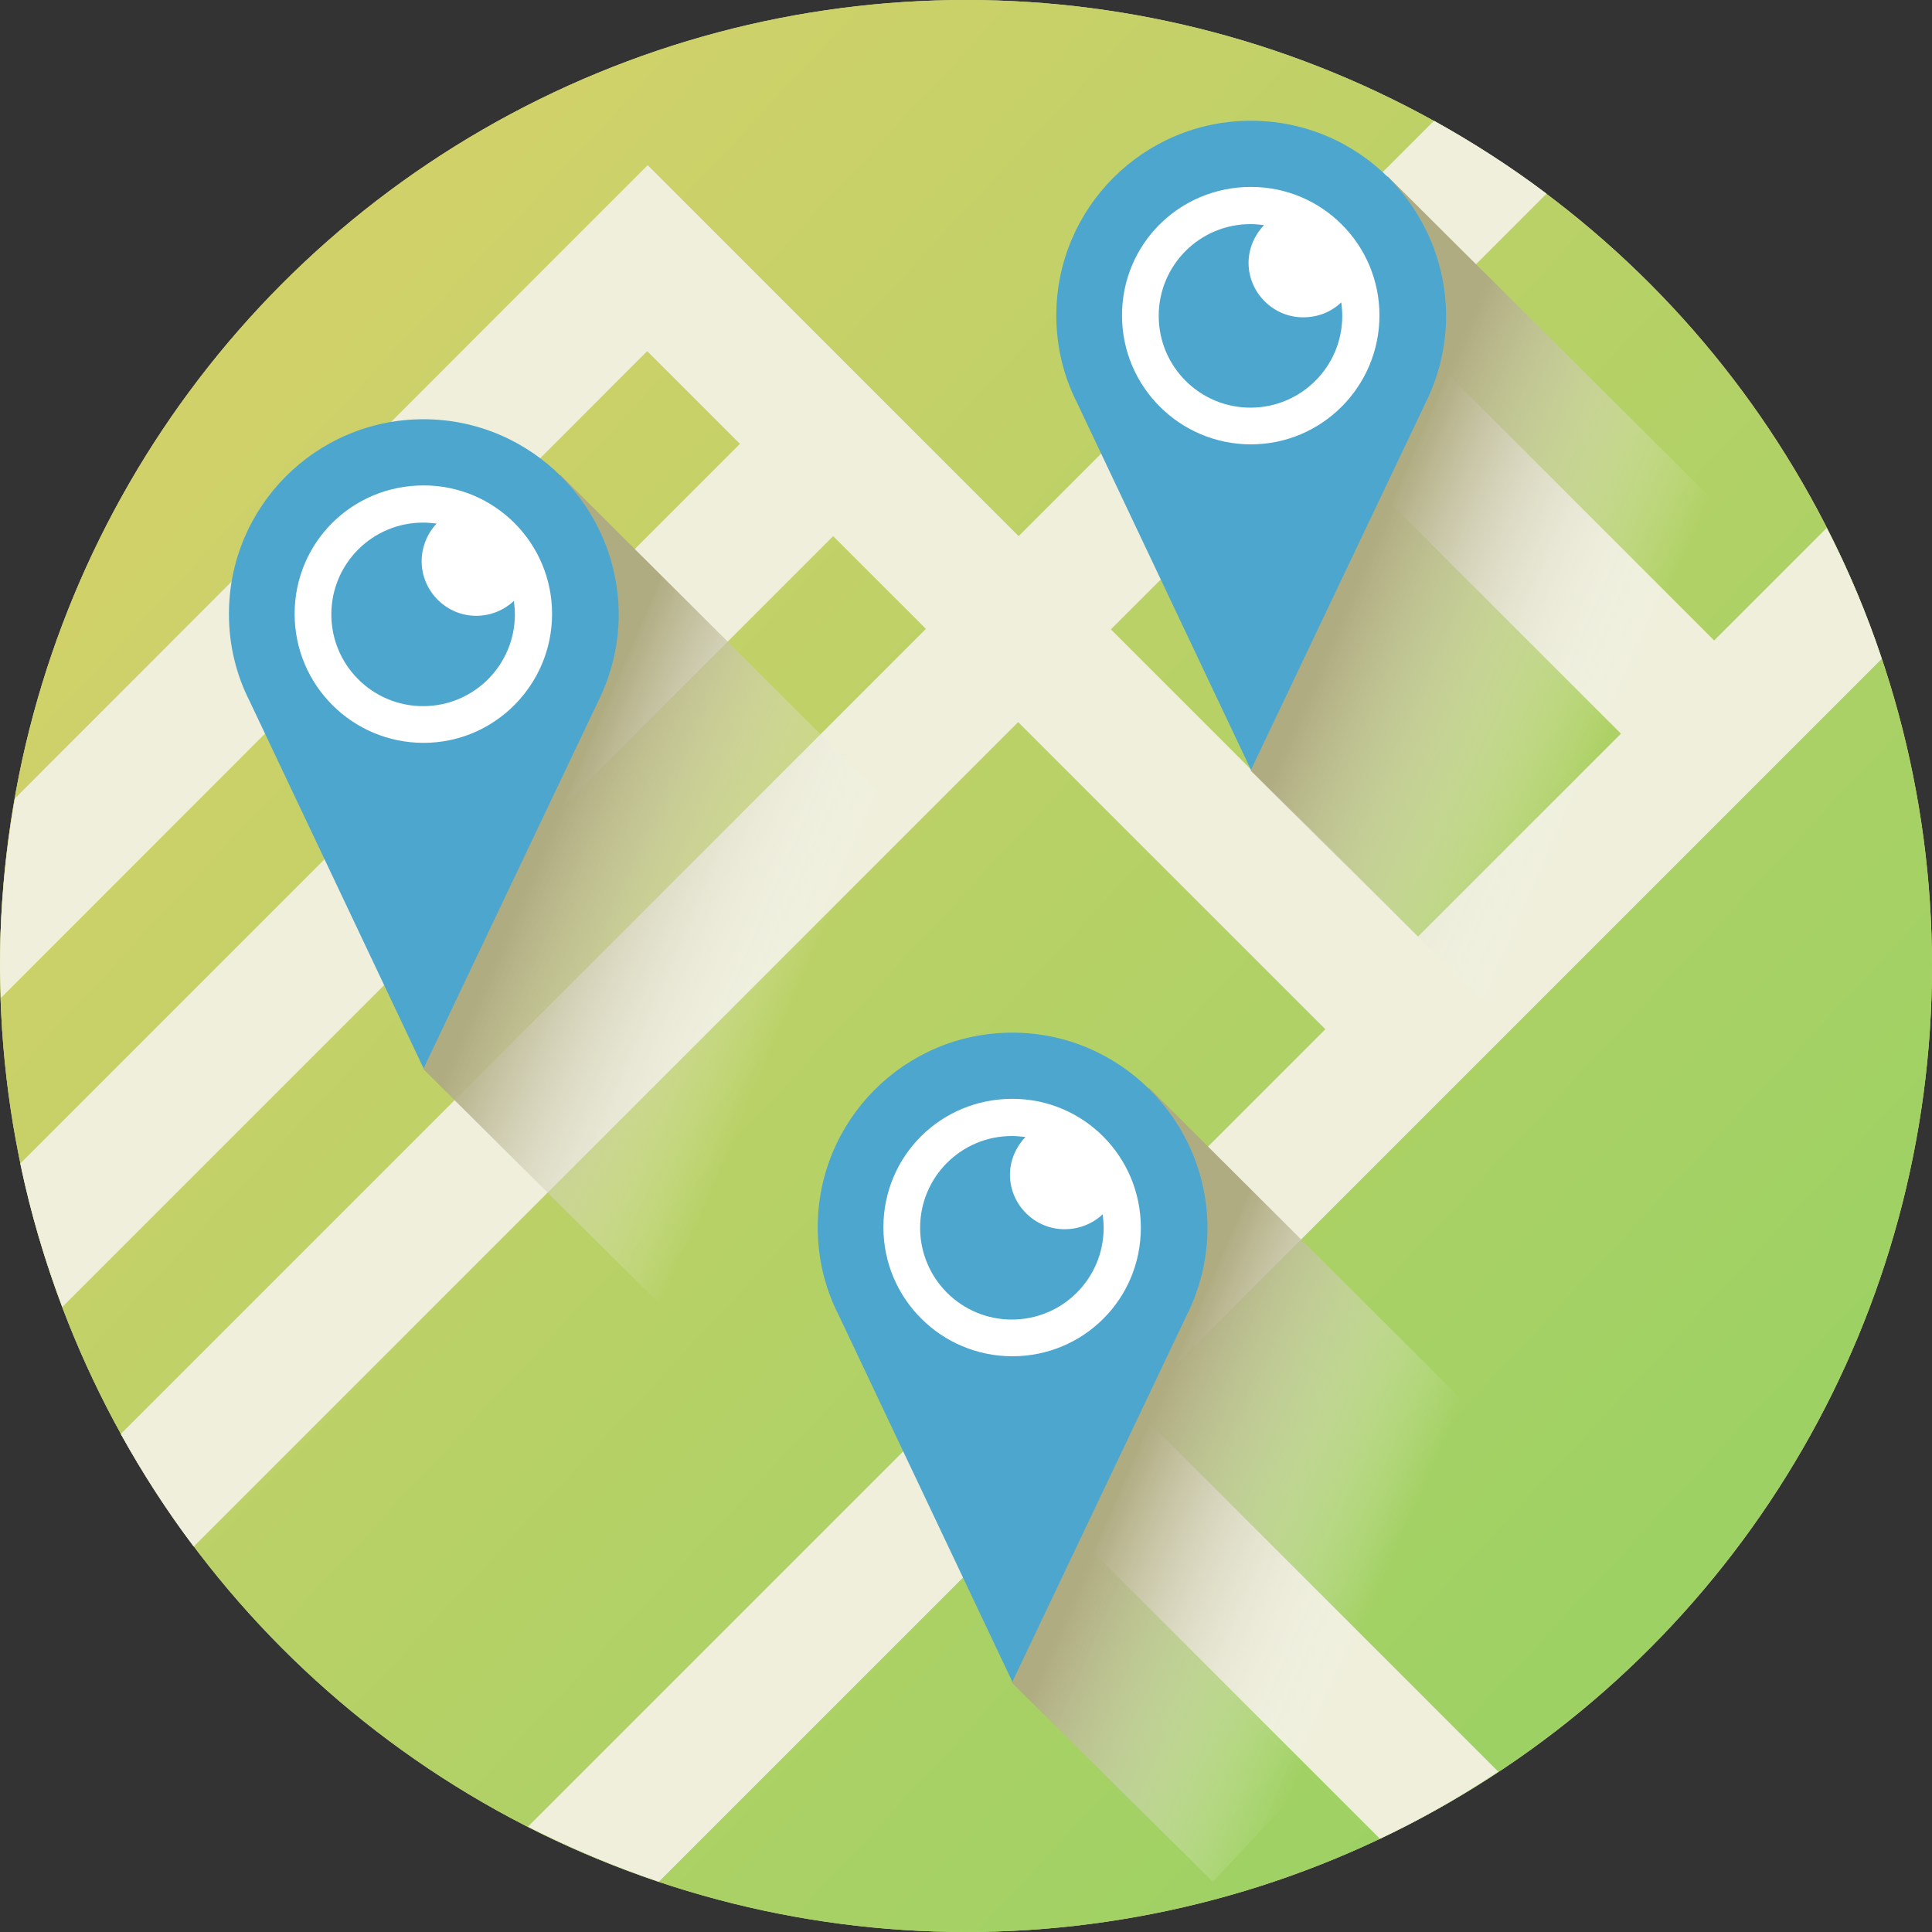 <?xml version="1.0" encoding="utf-8"?>
<!-- Generator: Adobe Illustrator 23.0.2, SVG Export Plug-In . SVG Version: 6.00 Build 0)  -->
<!DOCTYPE svg PUBLIC "-//W3C//DTD SVG 1.1//EN" "http://www.w3.org/Graphics/SVG/1.1/DTD/svg11.dtd">
<svg version="1.1" id="Слой_1" xmlns:x="http://ns.adobe.com/Extensibility/1.0/" xmlns:i="http://ns.adobe.com/AdobeIllustrator/10.0/" xmlns:graph="http://ns.adobe.com/Graphs/1.0/"
	 xmlns="http://www.w3.org/2000/svg" xmlns:xlink="http://www.w3.org/1999/xlink" x="0px" y="0px" width="40px" height="40px"
	 viewBox="0 0 40 40" style="enable-background:new 0 0 40 40;" xml:space="preserve">
<rect x="0" y="0" width="40" height="40" fill="#333333" stroke="none"/>
<style type="text/css">
	.st0{fill:#DCE0A6;}
	.st1{fill:url(#SVGID_1_);}
	.st2{fill:#EFEFDC;}
	.st3{fill:url(#SVGID_2_);}
	.st4{fill:#FFFFFF;}
	.st5{fill:#4DA6CE;}
	.st6{fill:url(#SVGID_3_);}
	.st7{fill:url(#SVGID_4_);}
</style>
<g>
	<circle class="st0" cx="20" cy="20" r="20"/>
	
		<linearGradient id="SVGID_1_" gradientUnits="userSpaceOnUse" x1="5.861" y1="33.173" x2="33.62" y2="7.311" gradientTransform="matrix(1 0 0 -1 0 40)">
		<stop  offset="2.655215e-03" style="stop-color:#D1D169"/>
		<stop  offset="1" style="stop-color:#9ED164"/>
	</linearGradient>
	<circle class="st1" cx="20" cy="20" r="20"/>
	<path class="st2" d="M23.47,29.13l15.49-15.49c-0.31-0.94-0.69-1.84-1.14-2.71l-2.33,2.33l-6.36-6.36l2.89-2.89
		c-0.74-0.56-1.52-1.06-2.33-1.51l-2.48,2.48L25.29,6.9l-4.2,4.2l-1.92-1.92l-1.92-1.92l-1.92-1.92l-1.92-1.92l-1.92,1.92
		L0.31,16.53C0.11,17.66,0,18.81,0,20c0,0.22,0.01,0.44,0.02,0.66L13.4,7.27l1.92,1.92L0.42,24.09c0.21,1.02,0.51,2.01,0.87,2.97
		l15.96-15.96l1.92,1.92L2.5,29.69c0.45,0.81,0.95,1.59,1.51,2.33l17.07-17.07l6.36,6.36l-5.9,5.9l-1.92,1.92l-8.69,8.69
		c0.87,0.44,1.77,0.82,2.71,1.14l7.91-7.91l7.02,7.02c0.85-0.4,1.67-0.87,2.45-1.39L23.47,29.13z M23,13.03l4.2-4.2l6.36,6.36
		l-4.2,4.2L23,13.03z"/>
	<g>
		
			<linearGradient id="SVGID_2_" gradientUnits="userSpaceOnUse" x1="11.142" y1="22.209" x2="16.674" y2="19.811" gradientTransform="matrix(1 0 0 -1 0 40)">
			<stop  offset="0" style="stop-color:#B0AC82"/>
			<stop  offset="1" style="stop-color:#FFFFFF;stop-opacity:0"/>
		</linearGradient>
		<polygon class="st3" points="11.6,9.83 20.25,18.45 13.74,27.08 8.77,22.14 8.79,17.2 		"/>
		<circle class="st4" cx="8.79" cy="12.76" r="3.15"/>
		<path class="st5" d="M8.77,8.68c-2.23,0-4.03,1.81-4.03,4.03c0,0.65,0.15,1.26,0.43,1.81l3.6,7.6l3.61-7.59
			c0.27-0.54,0.43-1.16,0.43-1.81C12.8,10.49,10.99,8.68,8.77,8.68z M8.77,15.38c-1.47,0-2.67-1.19-2.67-2.67s1.19-2.66,2.67-2.66
			c1.47,0,2.66,1.19,2.66,2.66S10.24,15.38,8.77,15.38z M10.64,12.44c0.01,0.09,0.02,0.18,0.02,0.28c0,1.05-0.85,1.9-1.9,1.9
			c-1.05,0-1.9-0.85-1.9-1.9s0.85-1.9,1.9-1.9c0.09,0,0.19,0.01,0.28,0.02c-0.19,0.2-0.31,0.48-0.31,0.78
			c0,0.62,0.51,1.13,1.13,1.13C10.16,12.75,10.44,12.63,10.64,12.44z"/>
	</g>
	<g>
		
			<linearGradient id="SVGID_3_" gradientUnits="userSpaceOnUse" x1="28.275" y1="28.389" x2="33.807" y2="25.991" gradientTransform="matrix(1 0 0 -1 0 40)">
			<stop  offset="0" style="stop-color:#B0AC82"/>
			<stop  offset="1" style="stop-color:#FFFFFF;stop-opacity:0"/>
		</linearGradient>
		<polygon class="st6" points="28.73,3.65 37.39,12.27 30.87,20.9 25.9,15.96 25.93,11.02 		"/>
		<circle class="st4" cx="25.93" cy="6.58" r="3.15"/>
		<path class="st5" d="M25.9,2.5c-2.23,0-4.03,1.81-4.03,4.03c0,0.65,0.15,1.26,0.43,1.81l3.6,7.6l3.61-7.59
			c0.27-0.54,0.43-1.16,0.43-1.81C29.93,4.31,28.13,2.5,25.9,2.5z M25.9,9.2c-1.47,0-2.67-1.19-2.67-2.67s1.19-2.66,2.67-2.66
			c1.47,0,2.66,1.19,2.66,2.66S27.37,9.2,25.9,9.2z M27.77,6.26c0.01,0.09,0.02,0.18,0.02,0.28c0,1.05-0.85,1.9-1.9,1.9
			c-1.05,0-1.9-0.85-1.9-1.9s0.85-1.9,1.9-1.9c0.09,0,0.19,0.01,0.28,0.02c-0.19,0.2-0.32,0.48-0.32,0.78
			c0,0.62,0.51,1.13,1.13,1.13C27.3,6.57,27.57,6.45,27.77,6.26z"/>
	</g>
	
		<linearGradient id="SVGID_4_" gradientUnits="userSpaceOnUse" x1="23.416" y1="9.704" x2="28.719" y2="7.406" gradientTransform="matrix(1 0 0 -1 0 40)">
		<stop  offset="0" style="stop-color:#B0AC82"/>
		<stop  offset="1" style="stop-color:#FFFFFF;stop-opacity:0"/>
	</linearGradient>
	<polygon class="st7" points="23.79,22.52 32.44,31.15 25.11,38.96 20.95,34.84 20.98,29.9 	"/>
	<circle class="st4" cx="20.98" cy="25.46" r="3.15"/>
	<path class="st5" d="M20.96,21.38c-2.23,0-4.03,1.81-4.03,4.03c0,0.65,0.15,1.26,0.43,1.81l3.6,7.6l3.61-7.59
		c0.27-0.54,0.43-1.16,0.43-1.81C24.99,23.19,23.18,21.38,20.96,21.38z M20.96,28.08c-1.47,0-2.67-1.19-2.67-2.67
		s1.19-2.66,2.67-2.66c1.47,0,2.66,1.19,2.66,2.67S22.43,28.08,20.96,28.08z M22.83,25.14c0.01,0.09,0.02,0.18,0.02,0.28
		c0,1.05-0.85,1.9-1.9,1.9c-1.05,0-1.9-0.85-1.9-1.9s0.85-1.9,1.9-1.9c0.09,0,0.19,0.01,0.28,0.02c-0.19,0.2-0.32,0.48-0.32,0.78
		c0,0.62,0.51,1.13,1.13,1.13C22.35,25.45,22.63,25.33,22.83,25.14z"/>
</g>
</svg>
